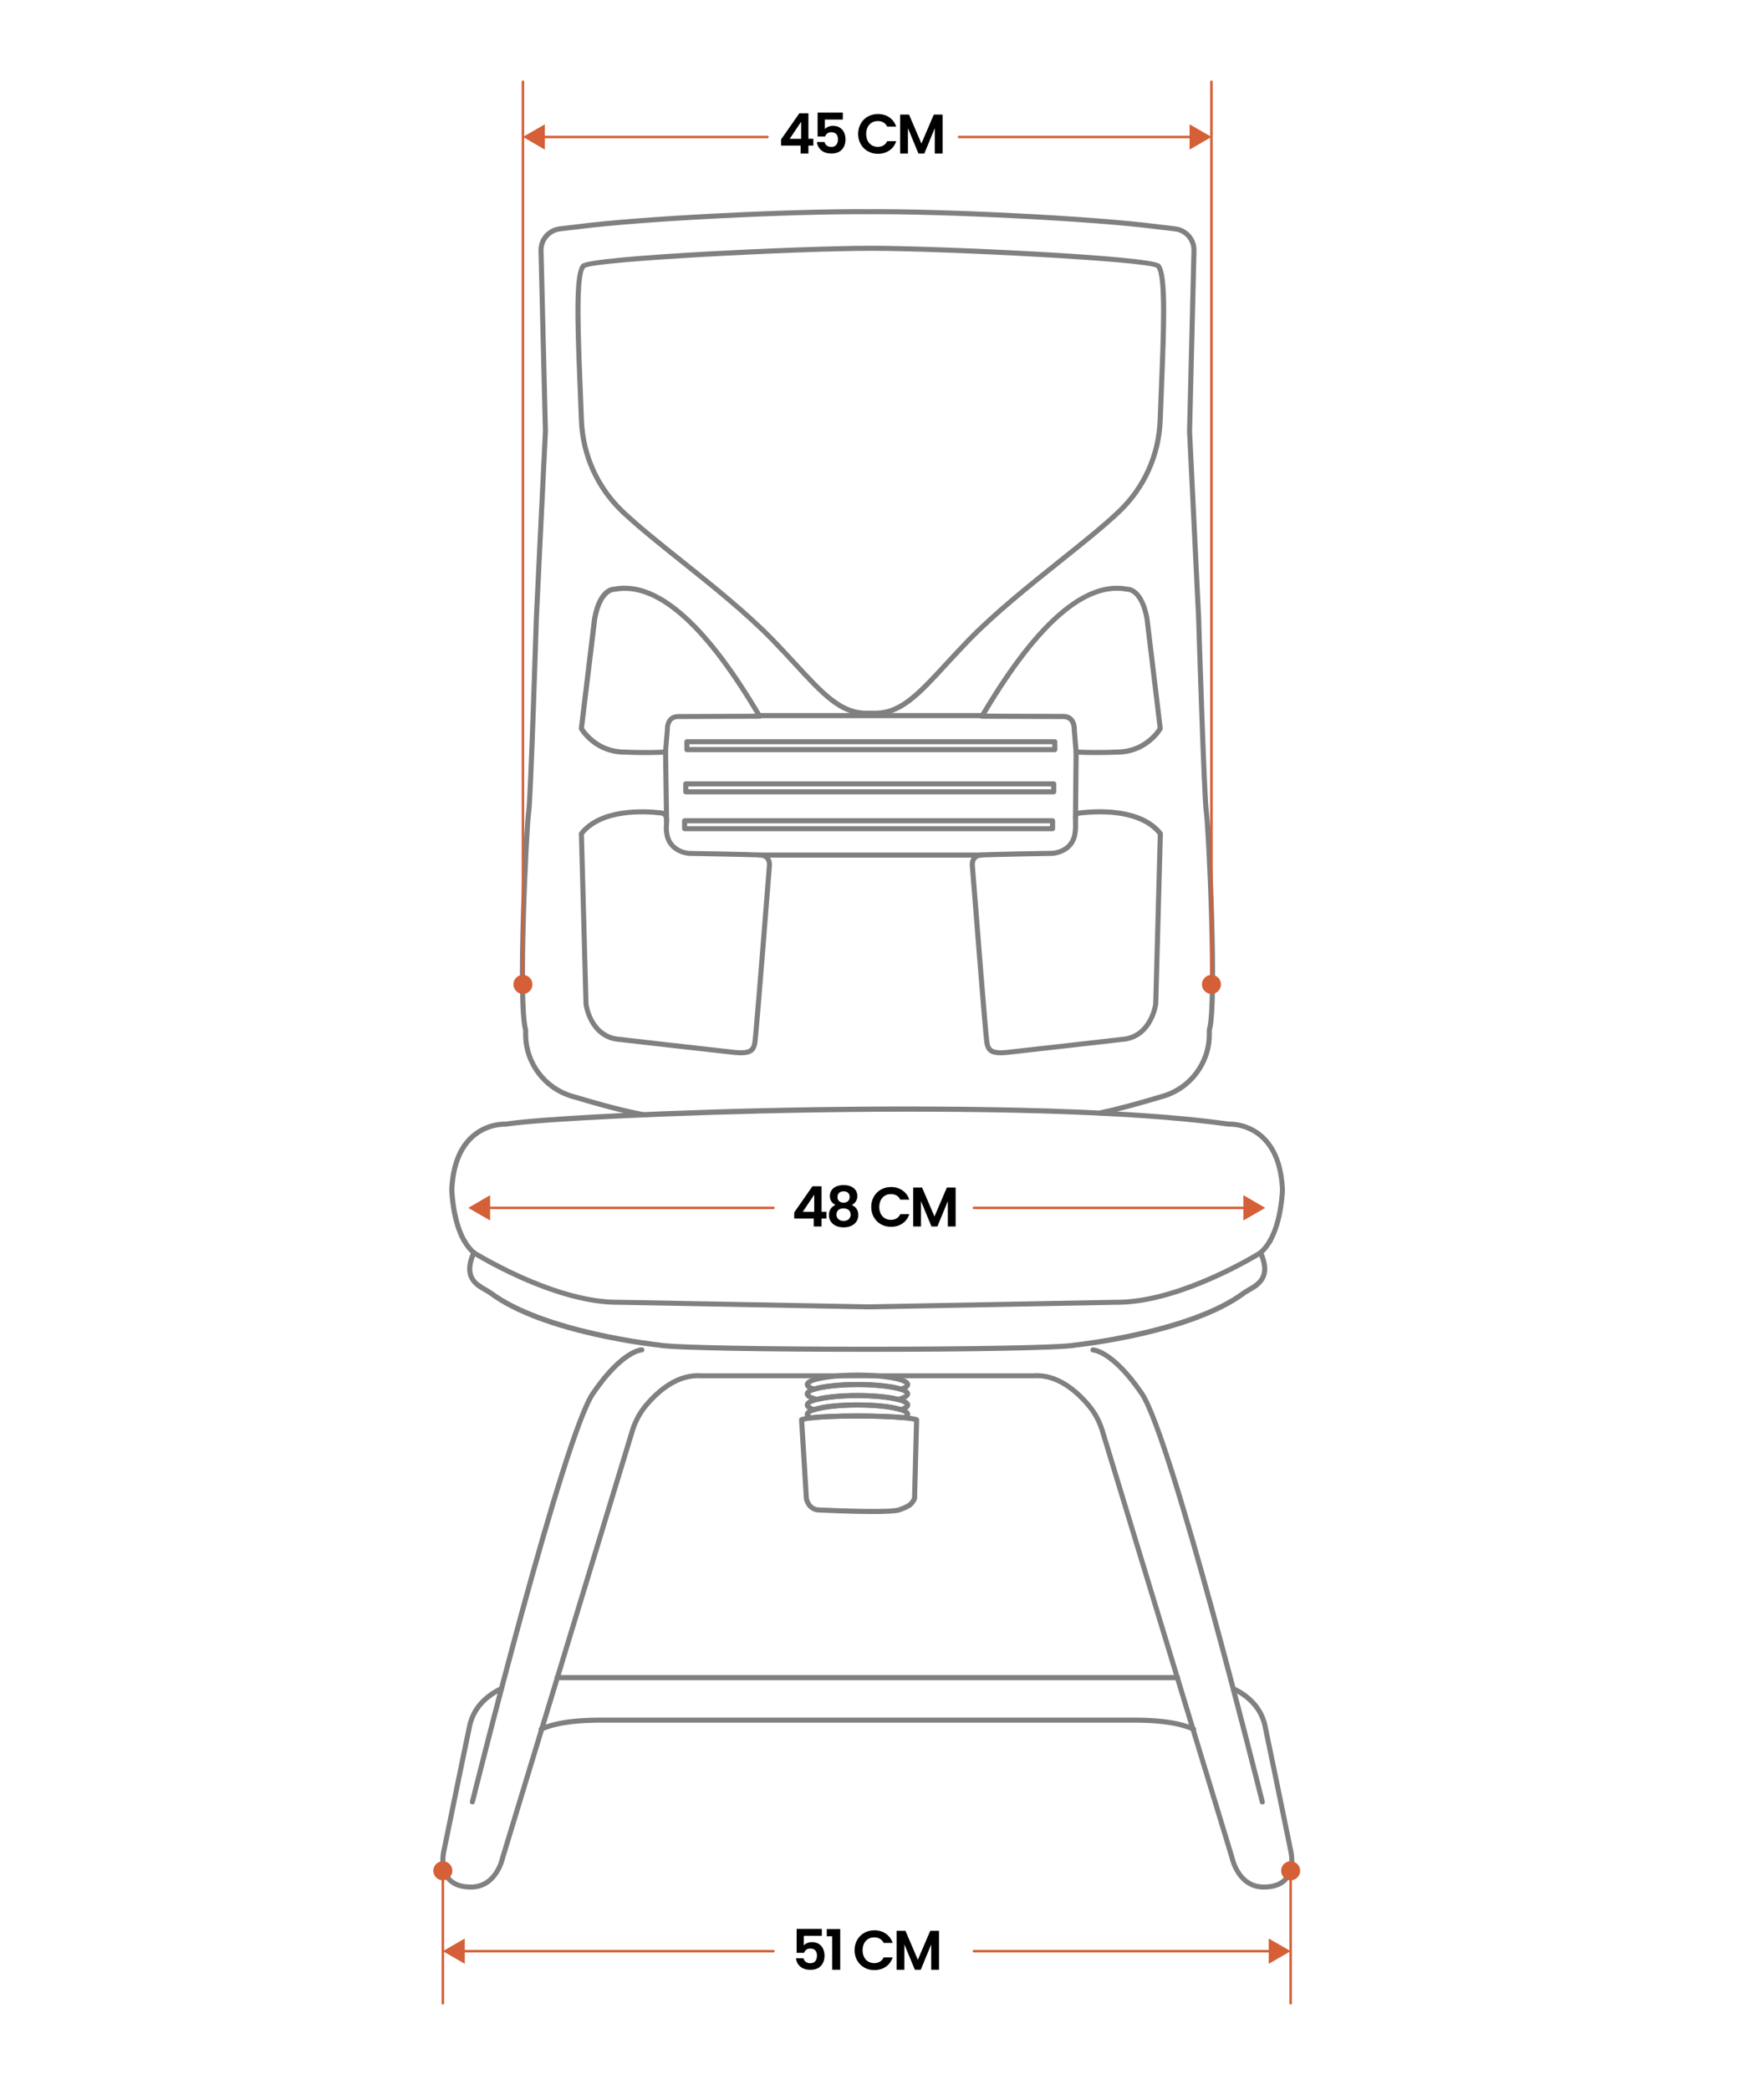 <?xml version="1.0" encoding="utf-8"?>
<!-- Generator: Adobe Illustrator 26.1.0, SVG Export Plug-In . SVG Version: 6.00 Build 0)  -->
<svg version="1.1" xmlns="http://www.w3.org/2000/svg" xmlns:xlink="http://www.w3.org/1999/xlink" x="0px" y="0px"
	 viewBox="0 0 380 450" style="enable-background:new 0 0 380 450;" xml:space="preserve">
<style type="text/css">
	.st0{fill:#808080;}
	.st1{fill:none;stroke:#808080;stroke-linecap:round;stroke-linejoin:round;stroke-miterlimit:10;}
	.st2{fill:#D55F37;}
	.st3{opacity:0.8;fill:#FFFFFF;}
	.st4{fill:#FFFFFF;}
	.st5{fill:none;stroke:#D55F37;stroke-width:0.5;stroke-linecap:round;stroke-linejoin:round;}
	.st6{fill:none;stroke:#D55F37;stroke-width:0.5;stroke-miterlimit:10;}
	.st7{fill:none;stroke:#D55F37;stroke-width:0.5;stroke-linecap:round;stroke-linejoin:round;stroke-dasharray:5.008,5.008;}
	.st8{fill:none;stroke:#D55F37;stroke-linecap:round;stroke-linejoin:round;}
	.st9{fill:none;stroke:#808080;stroke-width:2;stroke-linecap:round;stroke-linejoin:round;stroke-miterlimit:10;}
	.st10{fill:none;stroke:#FF0000;stroke-miterlimit:10;}
</style>
<g id="Capa_4">
</g>
<g id="Capa_3">
</g>
<g id="Capa_2">
	<g>
		<g>
			<g>
				<g>
					<g>
						<path class="st0" d="M103.07,277.37c-0.11,0-0.23-0.04-0.33-0.11c-2.26-1.71-2.69-4.06-1.32-7.35
							c-0.69-0.65-1.32-1.46-1.87-2.43c-0.15-0.26-0.06-0.6,0.21-0.74c0.26-0.15,0.6-0.06,0.74,0.2c0.57,1,1.22,1.81,1.93,2.41
							c0.19,0.16,0.25,0.42,0.15,0.64c-1.7,3.81-0.53,5.38,0.83,6.41c0.24,0.18,0.29,0.53,0.11,0.77
							C103.4,277.29,103.23,277.37,103.07,277.37z"/>
					</g>
					<g>
						<path class="st0" d="M270.55,277.37c-0.17,0-0.33-0.07-0.44-0.22c-0.18-0.24-0.13-0.58,0.11-0.77
							c1.36-1.03,2.52-2.59,0.83-6.41c-0.1-0.22-0.04-0.48,0.15-0.64c0.71-0.6,1.36-1.41,1.93-2.41c0.15-0.26,0.48-0.35,0.74-0.2
							c0.26,0.15,0.35,0.48,0.21,0.74c-0.55,0.97-1.18,1.79-1.87,2.43c1.37,3.3,0.94,5.64-1.32,7.35
							C270.79,277.33,270.67,277.37,270.55,277.37z"/>
						<path class="st0" d="M187.03,281.97l-53.64-0.99c-5.26,0.05-11.59-1.39-18.75-4.31c-7.25-2.95-12.79-6.41-12.85-6.44
							c-0.26-0.16-0.33-0.5-0.17-0.75c0.16-0.26,0.5-0.33,0.75-0.17c0.05,0.03,5.53,3.44,12.68,6.36c7.03,2.87,13.2,4.31,18.34,4.23
							l53.64,0.99l53.2-0.99c5.16,0.08,11.33-1.36,18.36-4.23c7.16-2.92,12.63-6.32,12.68-6.36c0.26-0.16,0.59-0.08,0.75,0.17
							c0.16,0.26,0.08,0.59-0.17,0.75c-0.06,0.03-5.6,3.49-12.85,6.44c-7.16,2.93-13.48,4.37-18.77,4.31L187.03,281.97z"/>
						<path class="st0" d="M273.6,267.74c-0.09,0-0.18-0.02-0.27-0.07c-0.26-0.15-0.35-0.48-0.2-0.74c2.45-4.31,2.6-10.77,2.6-10.83
							c-0.24-4.92-1.66-8.61-4.25-10.93c-3.06-2.74-6.69-2.55-6.73-2.55c-0.04,0-0.07,0-0.11,0c-42.66-6.06-141.93-2.12-155.67,0
							c-0.04,0.01-0.08,0.01-0.12,0.01c-0.04,0-3.69-0.18-6.74,2.57c-2.57,2.32-4,6-4.23,10.95c0,0.03,0.15,6.48,2.6,10.79
							c0.15,0.26,0.06,0.6-0.21,0.74c-0.26,0.15-0.6,0.06-0.75-0.2c-2.59-4.56-2.74-11.07-2.74-11.35c0.25-5.3,1.8-9.24,4.61-11.76
							c3.21-2.87,6.91-2.85,7.46-2.83c7.48-1.14,35.43-2.66,67.71-3.13c22.41-0.32,63.65-0.35,88.17,3.13
							c0.53-0.03,4.25-0.05,7.46,2.83c2.81,2.52,4.36,6.46,4.61,11.72c0,0.31-0.15,6.83-2.74,11.39
							C273.98,267.64,273.79,267.74,273.6,267.74z"/>
						<path class="st0" d="M186.91,291.11c-21.03,0-42.1-0.3-45.04-0.91c-0.96-0.1-24.91-2.7-36.45-11.27
							c-0.29-0.22-0.68-0.44-1.08-0.67c-0.5-0.29-1.07-0.62-1.6-1.02c-0.24-0.18-0.29-0.53-0.11-0.77c0.18-0.24,0.53-0.29,0.77-0.11
							c0.47,0.36,0.99,0.66,1.49,0.94c0.43,0.25,0.84,0.48,1.19,0.74c11.3,8.38,35.72,11.04,35.96,11.06
							c5.9,1.21,83.65,1.21,89.5,0.01c0.3-0.03,24.72-2.69,36.02-11.07c0.34-0.26,0.75-0.49,1.19-0.74c0.5-0.29,1.01-0.58,1.49-0.94
							c0.24-0.18,0.58-0.14,0.77,0.11c0.18,0.24,0.14,0.58-0.11,0.77c-0.53,0.4-1.1,0.73-1.6,1.02c-0.4,0.23-0.79,0.45-1.08,0.67
							c-11.54,8.56-35.49,11.17-36.5,11.27C228.79,290.81,207.87,291.11,186.91,291.11z"/>
					</g>
				</g>
				<g>
					<path class="st0" d="M188,326.04c-4.8,0-10.85-0.29-11.86-0.34c-2.03-0.24-2.83-2.01-2.97-2.92l-1.04-17.02
						c-0.01-0.23,0.12-0.45,0.33-0.54c0.42-0.18,1.13-0.32,2.18-0.44c4.49-0.52,14.88-0.54,20.21-0.03
						c1.35,0.13,2.29,0.29,2.79,0.47c0.22,0.08,0.37,0.29,0.36,0.53l-0.44,16.97c0,0.08-0.02,0.16-0.06,0.24
						c-0.7,1.37-1.27,1.89-3.69,2.72C193.01,325.95,190.7,326.04,188,326.04z M173.25,306.12l1.01,16.55
						c0.01,0.02,0.31,1.75,1.97,1.94c4.19,0.2,15.52,0.61,17.22,0.03c2.17-0.74,2.53-1.14,3.02-2.08l0.43-16.42
						c-0.39-0.09-1.05-0.2-2.15-0.3c-5.27-0.5-15.54-0.48-19.98,0.03C174.01,305.96,173.54,306.05,173.25,306.12z"/>
					<path class="st0" d="M175.36,299.71c-0.06,0-0.11-0.01-0.17-0.03c-0.45-0.14-1.83-0.59-1.83-1.53c0-0.84,1.04-1.28,1.83-1.53
						c0.01,0,0.03-0.01,0.04-0.01c2-0.64,5.54-1.03,9.49-1.03c3.94,0,7.49,0.38,9.49,1.03c0.01,0,0.03,0.01,0.04,0.01
						c0.78,0.25,1.82,0.68,1.82,1.53c0,0.95-1.38,1.39-1.83,1.53c-0.11,0.04-0.22,0.04-0.33,0c-1.89-0.61-5.41-0.98-9.19-0.98
						c-3.78,0-7.3,0.38-9.19,0.98C175.47,299.7,175.42,299.71,175.36,299.71z M184.71,297.61c3.78,0,7.33,0.38,9.35,0.98
						c0.56-0.19,0.78-0.35,0.87-0.44c-0.09-0.09-0.35-0.26-0.99-0.48c-0.01,0-0.03-0.01-0.04-0.01c-1.87-0.61-5.39-0.98-9.19-0.98
						c-3.8,0-7.32,0.38-9.19,0.98c-0.01,0-0.03,0.01-0.04,0.01c-0.65,0.21-0.9,0.39-0.99,0.47c0.09,0.08,0.32,0.24,0.87,0.44
						C177.38,297.99,180.93,297.61,184.71,297.61z M194.99,298.21L194.99,298.21L194.99,298.21z"/>
					<path class="st0" d="M193.45,301.91c-0.05,0-0.09-0.01-0.14-0.02c-1.99-0.51-5.21-0.81-8.6-0.81c-3.4,0-6.61,0.3-8.6,0.81
						c-0.09,0.02-0.18,0.02-0.27,0c-1.7-0.43-2.49-0.98-2.49-1.72c0-0.95,1.38-1.39,1.83-1.53c1.98-0.64,5.63-1.04,9.52-1.04
						c3.89,0,7.54,0.4,9.53,1.04c0.45,0.14,1.83,0.58,1.83,1.53c0,0.74-0.79,1.29-2.49,1.72
						C193.53,301.9,193.49,301.91,193.45,301.91z M184.71,299.99c3.45,0,6.62,0.3,8.73,0.81c1.02-0.27,1.38-0.52,1.49-0.62
						c-0.09-0.09-0.36-0.27-1.03-0.49c-1.89-0.61-5.41-0.98-9.19-0.98c-3.78,0-7.3,0.38-9.19,0.98c-0.68,0.22-0.94,0.4-1.04,0.49
						c0.12,0.11,0.47,0.35,1.49,0.62C178.09,300.28,181.26,299.99,184.71,299.99z M194.99,300.23L194.99,300.23L194.99,300.23z"/>
					<path class="st0" d="M175.36,304.11c-0.06,0-0.11-0.01-0.17-0.03c-0.79-0.26-1.83-0.69-1.83-1.53c0-0.73,0.79-1.28,2.49-1.72
						c2.1-0.54,5.34-0.85,8.87-0.85c3.53,0,6.76,0.31,8.87,0.85c1.7,0.43,2.49,0.98,2.49,1.72c0,0.84-1.04,1.28-1.83,1.53
						c-0.11,0.04-0.23,0.04-0.34,0c-1.87-0.61-5.39-0.98-9.19-0.98c-3.8,0-7.32,0.38-9.19,0.98
						C175.47,304.1,175.42,304.11,175.36,304.11z M184.71,302.01c3.85,0,7.32,0.37,9.35,0.98c0.55-0.19,0.78-0.36,0.87-0.44
						c-0.12-0.11-0.5-0.37-1.63-0.66c-1.99-0.51-5.21-0.81-8.6-0.81c-3.4,0-6.61,0.3-8.6,0.81c-1.12,0.29-1.5,0.55-1.63,0.66
						c0.09,0.08,0.32,0.24,0.87,0.44C177.39,302.37,180.86,302.01,184.71,302.01z M194.99,302.61L194.99,302.61L194.99,302.61z"/>
					<path class="st0" d="M174.7,305.88c-0.08,0-0.15-0.02-0.22-0.05c-0.74-0.33-1.12-0.76-1.12-1.26c0-0.84,1.05-1.27,1.83-1.53
						c1.99-0.65,5.55-1.04,9.52-1.04c3.96,0,7.53,0.39,9.53,1.04c0.78,0.25,1.83,0.68,1.83,1.53c0,0.48-0.35,0.89-1.04,1.22
						c-0.09,0.04-0.19,0.06-0.29,0.05c-5.27-0.5-15.54-0.48-19.98,0.03C174.75,305.88,174.72,305.88,174.7,305.88z M174.49,304.57
						c0.05,0.04,0.14,0.11,0.31,0.2c4.53-0.5,14.58-0.51,19.89-0.03c0.13-0.07,0.21-0.13,0.25-0.17c-0.1-0.09-0.36-0.27-1.03-0.49
						c-1.87-0.61-5.4-0.98-9.19-0.98c-3.8,0-7.32,0.38-9.19,0.98C174.85,304.3,174.59,304.48,174.49,304.57z M194.99,304.63
						L194.99,304.63L194.99,304.63z"/>
				</g>
				<g>
					<g>
						<path class="st0" d="M139.05,162.6c-1.4,0-3.12-0.03-5.11-0.12c-0.24-0.01-0.48-0.03-0.71-0.05c-5.74-0.6-8.36-5.08-8.47-5.27
							c-0.06-0.1-0.08-0.22-0.07-0.34l2.86-23.73c1.2-6.42,4.14-6.75,4.72-6.75c9.06-1.74,19.46,7.04,30.91,26.08
							c0.39,0.66,0.77,1.28,0.87,1.41c0.15,0.14,0.21,0.37,0.14,0.57c-0.07,0.22-0.28,0.37-0.52,0.37l-17.73,0.07
							c-1.68,0.1-1.65,1.94-1.64,2.15c0,0.02,0,0.05,0,0.07l-0.41,4.91c-0.02,0.27-0.23,0.48-0.5,0.5
							C143.4,162.48,141.85,162.6,139.05,162.6z M125.81,156.77c0.49,0.74,2.93,4.09,7.54,4.58c0.21,0.02,0.42,0.04,0.64,0.05
							c4.65,0.21,7.76,0.09,8.88,0.03l0.37-4.4c-0.04-1.09,0.46-3.13,2.7-3.26l16.75-0.07c-0.12-0.19-0.26-0.42-0.42-0.7
							c-11.21-18.64-21.25-27.24-29.82-25.56c-0.05,0.01-0.1,0.01-0.15,0.01c-0.02,0.01-2.54-0.05-3.64,5.83L125.81,156.77z"/>
						<path class="st0" d="M159.61,227.25c-0.46,0-0.98-0.03-1.57-0.09c-4.36-0.47-24.39-2.76-24.59-2.78
							c-6.73-0.47-7.75-8.01-7.75-8.09l-1-36.76c0-0.13,0.04-0.25,0.12-0.35c4.39-5.54,13.8-5.1,17.64-4.66l0,0
							c1.12,0.13,1.69,0.89,1.69,2.27c0,0.19-0.01,0.4-0.03,0.64c-0.04,0.6-0.09,1.35,0.11,2.32c0.69,3.23,4.06,3.48,4.2,3.49
							c0.51,0.01,12.99,0.22,15.29,0.34c0.87,0.04,1.55,0.34,2,0.88c0.7,0.83,0.57,1.93,0.57,1.97c-0.11,1.48-2.87,36.76-3.14,38.2
							C162.83,226.31,162.14,227.25,159.61,227.25z M125.79,179.7l0.99,36.51c0.03,0.22,0.92,6.67,6.77,7.08
							c0.23,0.03,20.25,2.32,24.61,2.79c3.53,0.38,3.69-0.48,3.92-1.67c0.21-1.11,2.14-25.41,3.13-38.11c0-0.03,0.07-0.7-0.32-1.17
							c-0.25-0.29-0.66-0.46-1.21-0.48c-2.28-0.11-15.15-0.33-15.28-0.34c-0.07,0-4.37-0.3-5.23-4.35
							c-0.24-1.11-0.18-1.98-0.13-2.62c0.01-0.21,0.03-0.39,0.03-0.56c0-1.01-0.33-1.14-0.73-1.18c0,0,0,0,0,0
							C138.71,175.18,129.9,174.74,125.79,179.7z"/>
					</g>
					<g>
						<path class="st0" d="M236.14,162.6c-2.8,0-4.34-0.12-4.37-0.12c-0.27-0.02-0.48-0.23-0.5-0.5l-0.41-4.91c0-0.02,0-0.05,0-0.07
							c0.01-0.21,0.04-2.05-1.67-2.15l-17.7-0.07c-0.23,0-0.44-0.15-0.52-0.37c-0.07-0.2-0.01-0.42,0.14-0.57
							c0.11-0.14,0.48-0.76,0.87-1.41c11.45-19.04,21.85-27.82,30.91-26.08c0.58,0,3.52,0.33,4.72,6.72l2.87,23.76
							c0.01,0.12-0.01,0.23-0.07,0.34c-0.11,0.19-2.73,4.66-8.47,5.27c-0.23,0.02-0.47,0.04-0.71,0.05
							C239.26,162.57,237.55,162.6,236.14,162.6z M232.32,161.42c1.12,0.06,4.23,0.18,8.88-0.03c0.22-0.01,0.43-0.03,0.64-0.05
							c4.63-0.49,7.06-3.83,7.54-4.58l-2.84-23.54c-1.1-5.85-3.62-5.79-3.65-5.79c-0.04,0-0.1,0-0.14-0.01
							c-8.58-1.69-18.61,6.91-29.82,25.56c-0.17,0.28-0.31,0.51-0.42,0.7l16.72,0.06c2.27,0.13,2.77,2.17,2.73,3.26L232.32,161.42z"
							/>
						<path class="st0" d="M215.59,227.25c-2.53,0-3.22-0.94-3.54-2.65c-0.27-1.44-3.02-36.72-3.14-38.22
							c0-0.02-0.13-1.12,0.57-1.95c0.45-0.54,1.13-0.84,2-0.88c2.3-0.11,14.79-0.33,15.32-0.34c0.12-0.01,3.49-0.26,4.18-3.48
							c0.19-0.91,0.18-1.84,0.16-2.66c-0.01-0.38-0.01-0.72,0-1.02c0.06-1.27,0.71-1.44,1.61-1.54c3.84-0.45,13.25-0.89,17.64,4.66
							c0.08,0.1,0.12,0.23,0.12,0.35l-1,36.71c-0.01,0.13-1.03,7.67-7.78,8.14c-0.18,0.02-20.21,2.31-24.57,2.78
							C216.57,227.22,216.05,227.25,215.59,227.25z M236.95,175.36c-1.62,0-3.06,0.12-4.08,0.24c0,0,0,0,0,0
							c-0.13,0.01-0.51,0.06-0.58,0.12c0,0-0.05,0.07-0.06,0.4c-0.01,0.27-0.01,0.59,0,0.94c0.01,0.83,0.03,1.87-0.19,2.9
							c-0.86,4.05-5.16,4.35-5.2,4.35c-0.15,0-13.02,0.23-15.3,0.34c-0.56,0.03-0.97,0.19-1.22,0.49c-0.39,0.46-0.32,1.13-0.32,1.14
							c0.99,12.72,2.92,37.02,3.13,38.13c0.22,1.19,0.39,2.05,3.92,1.67c4.36-0.47,24.38-2.76,24.58-2.78
							c5.89-0.41,6.79-7.07,6.79-7.14l0.99-36.45C246.46,176.14,241.08,175.36,236.95,175.36z M232.8,175.06L232.8,175.06
							L232.8,175.06z"/>
						<path class="st0" d="M188.64,154.13h-2.09c-5.7,0-9.64-4.27-15.6-10.75c-1.51-1.64-3.07-3.33-4.85-5.16
							c-5.62-5.79-13.05-11.73-19.6-16.96c-4.79-3.83-9.31-7.44-12.65-10.59c-5.64-5.32-8.88-12.53-9.15-20.28
							c-0.08-2.29-0.18-4.74-0.28-7.23c-0.61-14.8-0.88-24.63,0.91-26.3c1.98-1.85,48.14-3.94,62.26-3.94
							c14.13,0,60.28,2.09,62.26,3.94c1.79,1.67,1.52,11.49,0.91,26.3c-0.1,2.49-0.2,4.94-0.28,7.23
							c-0.26,7.76-3.51,14.96-9.15,20.28c-3.34,3.15-7.86,6.77-12.65,10.59c-6.55,5.24-13.98,11.17-19.6,16.96
							c-1.78,1.83-3.34,3.53-4.85,5.16C198.28,149.86,194.34,154.13,188.64,154.13L188.64,154.13z M187.6,54.01
							c-15.82,0-59.4,2.25-61.54,3.66c-1.54,1.43-0.96,15.31-0.55,25.44c0.1,2.49,0.2,4.94,0.28,7.24c0.25,7.47,3.38,14.4,8.8,19.53
							c3.31,3.12,7.81,6.72,12.58,10.53c6.58,5.26,14.04,11.22,19.7,17.06c1.79,1.84,3.42,3.62,4.87,5.18
							c5.77,6.26,9.58,10.39,14.8,10.39h2.09l0,0c5.22,0,9.03-4.13,14.8-10.39c1.45-1.57,3.08-3.34,4.87-5.18
							c5.67-5.84,13.13-11.8,19.7-17.06c4.77-3.81,9.28-7.41,12.58-10.53c5.43-5.12,8.55-12.06,8.8-19.53
							c0.08-2.29,0.18-4.75,0.28-7.24c0.42-10.13,0.99-24.01-0.57-25.45C247,56.25,203.41,54.01,187.6,54.01z"/>
					</g>
					<path class="st0" d="M143.6,177.33c-0.3,0-0.54-0.24-0.55-0.54l-0.22-14.84c0-0.3,0.24-0.55,0.54-0.55
						c0.29-0.02,0.55,0.24,0.55,0.54l0.22,14.84C144.15,177.07,143.91,177.32,143.6,177.33C143.61,177.33,143.6,177.33,143.6,177.33
						z"/>
					<path class="st0" d="M231.68,176.63C231.68,176.63,231.67,176.63,231.68,176.63c-0.31,0-0.55-0.25-0.55-0.55l0.14-14.15
						c0-0.3,0.25-0.54,0.55-0.54c0,0,0,0,0.01,0c0.3,0,0.54,0.25,0.54,0.55l-0.14,14.15C232.22,176.39,231.98,176.63,231.68,176.63z
						"/>
					<path class="st0" d="M227.23,161.98h-79.26c-0.3,0-0.55-0.24-0.55-0.55v-1.7c0-0.3,0.24-0.55,0.55-0.55h79.26
						c0.3,0,0.55,0.24,0.55,0.55v1.7C227.78,161.73,227.53,161.98,227.23,161.98z M148.51,160.88h78.17v-0.61h-78.17V160.88z"/>
					<path class="st0" d="M226.99,171.06h-79.26c-0.3,0-0.55-0.24-0.55-0.55v-1.7c0-0.3,0.24-0.55,0.55-0.55h79.26
						c0.3,0,0.55,0.24,0.55,0.55v1.7C227.53,170.82,227.29,171.06,226.99,171.06z M148.27,169.97h78.17v-0.61h-78.17V169.97z"/>
					<path class="st0" d="M226.74,179h-79.26c-0.3,0-0.55-0.24-0.55-0.55v-1.7c0-0.3,0.24-0.55,0.55-0.55h79.26
						c0.3,0,0.55,0.24,0.55,0.55v1.7C227.29,178.76,227.04,179,226.74,179z M148.02,177.91h78.17v-0.61h-78.17V177.91z"/>
					<path class="st0" d="M211.5,154.65H163.7c-0.3,0-0.55-0.24-0.55-0.55c0-0.3,0.24-0.55,0.55-0.55h47.81
						c0.3,0,0.55,0.24,0.55,0.55C212.05,154.41,211.8,154.65,211.5,154.65z"/>
					<path class="st0" d="M211.5,184.69H163.7c-0.3,0-0.55-0.24-0.55-0.55c0-0.3,0.24-0.55,0.55-0.55h47.81
						c0.3,0,0.55,0.24,0.55,0.55C212.05,184.45,211.8,184.69,211.5,184.69z"/>
					<path class="st0" d="M138.48,240.57c-0.03,0-0.07,0-0.1-0.01c-3.9-0.74-8.65-1.97-15.38-3.99
						c-6.07-1.79-10.31-7.46-10.31-13.79l0-0.89c-1.71-6.13,0.2-44.27,0.66-47.19c0.44-2.79,1.63-41.32,1.65-41.7l1.95-40.13
						L116,54.01c-0.07-2.69,1.9-4.96,4.58-5.27l3.43-0.4c14.32-1.89,47.09-3.42,62.87-3.3c15.78-0.12,48.55,1.4,62.87,3.3l3.42,0.4
						c2.67,0.31,4.64,2.57,4.58,5.27l-0.95,38.9l1.95,40.08c0.01,0.4,1.21,38.93,1.65,41.71c0.46,2.92,2.37,41.07,0.66,47.19l0,0.89
						c0,6.33-4.24,12-10.31,13.79c-5.76,1.73-10.1,2.88-13.67,3.64c-0.3,0.06-0.59-0.13-0.65-0.42c-0.06-0.3,0.13-0.59,0.42-0.65
						c3.54-0.75,7.86-1.9,13.59-3.62c5.61-1.66,9.53-6.9,9.53-12.74l0-0.97c0-0.05,0.01-0.11,0.02-0.16
						c1.63-5.47-0.17-43.63-0.67-46.79c-0.45-2.86-1.61-40.25-1.66-41.84l-1.95-40.11l0.95-38.94c0.05-2.12-1.5-3.91-3.61-4.15
						l-3.43-0.4c-14.29-1.89-46.99-3.42-62.74-3.29c-15.76-0.12-48.45,1.4-62.74,3.29l-3.44,0.4c-2.11,0.24-3.66,2.03-3.61,4.15
						l0.95,38.9l-1.95,40.16c-0.05,1.58-1.21,38.98-1.66,41.83c-0.5,3.16-2.3,41.32-0.67,46.79c0.02,0.05,0.02,0.1,0.02,0.16l0,0.97
						c0,5.85,3.92,11.09,9.52,12.74c6.69,2.01,11.4,3.23,15.27,3.96c0.3,0.06,0.49,0.34,0.44,0.64
						C138.96,240.39,138.73,240.57,138.48,240.57z"/>
				</g>
				<path class="st0" d="M101.76,388.58c-0.04,0-0.09-0.01-0.13-0.02c-0.29-0.07-0.47-0.37-0.4-0.66
					c0.8-3.21,19.66-78.8,26.06-88.15c6.5-9.5,10.8-9.61,10.97-9.61c0.3,0,0.55,0.24,0.55,0.55c0,0.3-0.24,0.54-0.54,0.55
					c-0.08,0-4.01,0.26-10.08,9.13c-6.28,9.19-25.71,87.01-25.9,87.79C102.22,388.41,102,388.58,101.76,388.58z"/>
				<path class="st0" d="M271.93,388.58c-0.24,0-0.47-0.17-0.53-0.41c-0.2-0.78-19.62-78.61-25.9-87.79
					c-6.1-8.92-10.04-9.13-10.08-9.13c-0.3-0.01-0.54-0.26-0.53-0.55c0-0.3,0.24-0.54,0.54-0.54c0.18,0,4.47,0.11,10.97,9.61
					c6.39,9.35,25.26,84.93,26.06,88.15c0.07,0.29-0.11,0.59-0.4,0.66C272.02,388.57,271.98,388.58,271.93,388.58z"/>
				<path class="st0" d="M272.24,406.91c-5.76,0-7.25-6.23-7.36-6.73l-27.93-91.9c-0.6-1.98-1.56-3.77-2.86-5.31
					c-2.54-3.02-6.59-6.54-11.44-6.16l-71.56,0c-4.9-0.38-8.95,3.13-11.49,6.16c-1.29,1.54-2.26,3.33-2.86,5.31l-27.93,91.9
					c-0.11,0.51-1.61,6.73-7.36,6.73c-2.45,0-4.25-0.73-5.37-2.17c-1.94-2.51-1.01-6.21-0.97-6.37c0.22-1.06,5.47-26.67,5.61-27.19
					c0.9-3.51,3.27-6.21,7.05-8.03c0.27-0.13,0.6-0.02,0.73,0.26c0.13,0.27,0.02,0.6-0.26,0.73c-3.48,1.67-5.65,4.14-6.47,7.32
					c-0.12,0.48-3.72,17.98-5.6,27.17c-0.01,0.06-0.84,3.38,0.77,5.46c0.9,1.16,2.41,1.74,4.5,1.74c5.07,0,6.25-5.64,6.3-5.88
					l27.95-91.97c0.65-2.12,1.68-4.04,3.07-5.69c2.71-3.22,7.05-6.98,12.37-6.55l71.47,0c5.27-0.41,9.62,3.33,12.32,6.55
					c1.39,1.65,2.42,3.57,3.07,5.69l27.94,91.92c0.06,0.29,1.24,5.93,6.31,5.93c2.09,0,3.6-0.59,4.5-1.74
					c1.61-2.08,0.79-5.4,0.78-5.43c-1.89-9.21-5.49-26.72-5.61-27.2c-0.82-3.18-2.99-5.64-6.47-7.32c-0.27-0.13-0.39-0.46-0.26-0.73
					c0.13-0.27,0.46-0.39,0.73-0.26c3.78,1.82,6.15,4.52,7.05,8.03c0.14,0.53,5.39,26.13,5.61,27.22c0.03,0.13,0.97,3.83-0.98,6.34
					C276.49,406.18,274.69,406.91,272.24,406.91z"/>
				<path class="st0" d="M253.69,361.82H120c-0.3,0-0.55-0.24-0.55-0.55c0-0.3,0.24-0.55,0.55-0.55h133.69
					c0.3,0,0.55,0.24,0.55,0.55C254.23,361.57,253.99,361.82,253.69,361.82z"/>
				<path class="st0" d="M257.14,372.92c-0.08,0-0.15-0.02-0.23-0.05c-3.9-1.76-9.45-1.86-11.54-1.89c-0.24,0-0.44-0.01-0.6-0.01
					H128.9c-0.14,0-0.34,0.01-0.58,0.01c-2.09,0.04-7.65,0.13-11.54,1.89c-0.27,0.13-0.6,0-0.72-0.27c-0.12-0.27,0-0.6,0.27-0.72
					c4.1-1.86,9.82-1.95,11.98-1.99c0.24,0,0.43-0.01,0.58-0.01l115.9,0c0.17,0,0.37,0.01,0.6,0.01c2.15,0.04,7.87,0.13,11.98,1.99
					c0.27,0.12,0.4,0.45,0.27,0.72C257.54,372.8,257.34,372.92,257.14,372.92z"/>
			</g>
		</g>
		<g>
			<g>
				<path d="M177.05,416.88h-3.89v2.06c0.17-0.21,0.41-0.38,0.72-0.51c0.31-0.13,0.65-0.2,1-0.2c0.64,0,1.17,0.14,1.57,0.42
					c0.41,0.28,0.71,0.64,0.89,1.08c0.18,0.44,0.28,0.9,0.28,1.4c0,0.92-0.26,1.66-0.79,2.22c-0.53,0.56-1.27,0.84-2.24,0.84
					c-0.91,0-1.64-0.23-2.19-0.69c-0.54-0.46-0.85-1.05-0.93-1.79h1.63c0.07,0.32,0.23,0.58,0.49,0.77
					c0.25,0.19,0.57,0.29,0.97,0.29c0.47,0,0.83-0.15,1.07-0.45c0.24-0.3,0.36-0.69,0.36-1.18c0-0.5-0.12-0.88-0.37-1.14
					c-0.24-0.26-0.6-0.39-1.08-0.39c-0.34,0-0.62,0.08-0.84,0.25c-0.22,0.17-0.38,0.39-0.48,0.67h-1.61v-5.15h5.43V416.88z"/>
				<path d="M178.1,416.97v-1.55h2.9v8.76h-1.73v-7.21H178.1z"/>
				<path d="M184.65,417.76c0.37-0.65,0.88-1.16,1.53-1.53c0.65-0.36,1.37-0.55,2.17-0.55c0.94,0,1.76,0.24,2.46,0.72
					c0.7,0.48,1.2,1.15,1.48,2h-1.94c-0.19-0.4-0.46-0.7-0.81-0.9c-0.35-0.2-0.75-0.3-1.21-0.3c-0.49,0-0.92,0.11-1.3,0.34
					c-0.38,0.23-0.68,0.55-0.89,0.97c-0.21,0.42-0.32,0.91-0.32,1.47c0,0.55,0.11,1.04,0.32,1.46c0.21,0.42,0.51,0.74,0.89,0.97
					c0.38,0.23,0.82,0.34,1.3,0.34c0.46,0,0.86-0.1,1.21-0.31c0.35-0.2,0.62-0.51,0.81-0.91h1.94c-0.28,0.86-0.77,1.52-1.47,2
					c-0.7,0.48-1.53,0.72-2.47,0.72c-0.8,0-1.52-0.18-2.17-0.55c-0.65-0.36-1.15-0.87-1.53-1.52c-0.37-0.65-0.56-1.39-0.56-2.21
					C184.09,419.15,184.28,418.41,184.65,417.76z"/>
				<path d="M202.28,415.79v8.39h-1.68v-5.46l-2.25,5.46h-1.27l-2.26-5.46v5.46h-1.68v-8.39h1.91l2.67,6.24l2.67-6.24H202.28z"/>
			</g>
		</g>
		<g>
			<path class="st2" d="M166.61,420.45H99.32c-0.15,0-0.27-0.12-0.27-0.27c0-0.15,0.12-0.27,0.27-0.27h67.29
				c0.15,0,0.27,0.12,0.27,0.27C166.89,420.32,166.76,420.45,166.61,420.45z"/>
			<g>
				<polygon class="st2" points="100.12,422.9 95.4,420.17 100.12,417.45 				"/>
			</g>
		</g>
		<g>
			<path class="st2" d="M274.11,420.45h-64.31c-0.15,0-0.27-0.12-0.27-0.27c0-0.15,0.12-0.27,0.27-0.27h64.31
				c0.15,0,0.27,0.12,0.27,0.27C274.38,420.32,274.26,420.45,274.11,420.45z"/>
			<g>
				<polygon class="st2" points="273.31,417.45 278.03,420.17 273.31,422.9 				"/>
			</g>
		</g>
		<g>
			<g>
				<path d="M171.09,262.41v-1.32l3.93-5.63h1.96v5.48h1.06v1.47h-1.06v1.71h-1.68v-1.71H171.09z M175.4,257.27l-2.46,3.68h2.46
					V257.27z"/>
				<path d="M178.77,257.55c0-0.43,0.11-0.83,0.33-1.18c0.22-0.36,0.55-0.64,1-0.85c0.44-0.21,0.99-0.32,1.63-0.32
					c0.64,0,1.18,0.11,1.63,0.32c0.45,0.21,0.78,0.5,1,0.85c0.22,0.36,0.33,0.75,0.33,1.18c0,0.44-0.11,0.83-0.32,1.16
					c-0.22,0.33-0.5,0.59-0.87,0.78c0.44,0.19,0.79,0.47,1.03,0.84c0.25,0.37,0.37,0.81,0.37,1.31c0,0.54-0.14,1.02-0.41,1.42
					c-0.28,0.4-0.66,0.72-1.14,0.93c-0.48,0.22-1.02,0.32-1.62,0.32c-0.6,0-1.14-0.11-1.62-0.32c-0.48-0.22-0.85-0.53-1.13-0.93
					c-0.28-0.4-0.41-0.88-0.41-1.42c0-0.5,0.12-0.94,0.37-1.32c0.25-0.37,0.59-0.65,1.03-0.84
					C179.17,259.06,178.77,258.42,178.77,257.55z M180.62,260.56c-0.28,0.23-0.43,0.57-0.43,1c0,0.4,0.14,0.73,0.41,0.98
					c0.28,0.25,0.65,0.38,1.12,0.38s0.85-0.13,1.12-0.38c0.27-0.26,0.41-0.58,0.41-0.97c0-0.42-0.14-0.76-0.42-0.99
					c-0.28-0.24-0.65-0.35-1.11-0.35C181.27,260.21,180.9,260.33,180.62,260.56z M182.69,256.87c-0.24-0.22-0.56-0.32-0.97-0.32
					c-0.4,0-0.72,0.11-0.96,0.32c-0.24,0.22-0.35,0.52-0.35,0.93c0,0.36,0.12,0.65,0.37,0.87c0.24,0.22,0.56,0.32,0.94,0.32
					c0.38,0,0.7-0.11,0.95-0.33c0.25-0.22,0.37-0.51,0.37-0.87C183.05,257.39,182.93,257.09,182.69,256.87z"/>
				<path d="M188.24,257.7c0.37-0.65,0.88-1.16,1.53-1.53c0.65-0.36,1.37-0.55,2.17-0.55c0.94,0,1.76,0.24,2.46,0.72
					c0.7,0.48,1.2,1.15,1.48,2h-1.94c-0.19-0.4-0.46-0.7-0.81-0.9c-0.35-0.2-0.75-0.3-1.21-0.3c-0.49,0-0.92,0.11-1.3,0.34
					c-0.38,0.23-0.68,0.55-0.89,0.97c-0.21,0.42-0.32,0.91-0.32,1.47c0,0.55,0.11,1.04,0.32,1.46c0.21,0.42,0.51,0.75,0.89,0.97
					c0.38,0.23,0.82,0.34,1.3,0.34c0.46,0,0.86-0.1,1.21-0.31s0.62-0.51,0.81-0.91h1.94c-0.28,0.86-0.77,1.52-1.47,2
					c-0.7,0.48-1.53,0.72-2.47,0.72c-0.8,0-1.52-0.18-2.17-0.55c-0.65-0.36-1.15-0.87-1.53-1.52c-0.37-0.65-0.56-1.39-0.56-2.21
					C187.68,259.09,187.86,258.35,188.24,257.7z"/>
				<path d="M205.86,255.73v8.39h-1.68v-5.46l-2.25,5.46h-1.27l-2.26-5.46v5.46h-1.68v-8.39h1.91l2.67,6.24l2.67-6.24H205.86z"/>
			</g>
		</g>
		<g>
			<path class="st2" d="M166.61,260.38h-61.83c-0.15,0-0.27-0.12-0.27-0.27s0.12-0.27,0.27-0.27h61.83c0.15,0,0.27,0.12,0.27,0.27
				S166.76,260.38,166.61,260.38z"/>
			<g>
				<polygon class="st2" points="105.58,262.83 100.87,260.11 105.58,257.38 				"/>
			</g>
		</g>
		<g>
			<path class="st2" d="M268.64,260.38h-58.85c-0.15,0-0.27-0.12-0.27-0.27s0.12-0.27,0.27-0.27h58.85c0.15,0,0.27,0.12,0.27,0.27
				S268.79,260.38,268.64,260.38z"/>
			<g>
				<polygon class="st2" points="267.85,257.38 272.56,260.11 267.85,262.83 				"/>
			</g>
		</g>
		<g>
			<path class="st2" d="M278.03,431.68c-0.15,0-0.27-0.12-0.27-0.27v-28.65c0-0.15,0.12-0.27,0.27-0.27s0.27,0.12,0.27,0.27v28.65
				C278.3,431.56,278.18,431.68,278.03,431.68z"/>
			<g>
				<circle class="st2" cx="278.03" cy="402.86" r="2.05"/>
			</g>
		</g>
		<g>
			<path class="st2" d="M95.4,431.68c-0.15,0-0.27-0.12-0.27-0.27v-28.65c0-0.15,0.12-0.27,0.27-0.27s0.27,0.12,0.27,0.27v28.65
				C95.67,431.56,95.55,431.68,95.4,431.68z"/>
			<g>
				<circle class="st2" cx="95.4" cy="402.86" r="2.05"/>
			</g>
		</g>
		<g>
			<g>
				<path d="M168.26,31.35v-1.32l3.93-5.63h1.96v5.48h1.06v1.47h-1.06v1.71h-1.68v-1.71H168.26z M172.58,26.21l-2.46,3.68h2.46
					V26.21z"/>
				<path d="M181.57,25.75h-3.89v2.06c0.17-0.21,0.41-0.38,0.72-0.51c0.31-0.13,0.65-0.2,1-0.2c0.64,0,1.17,0.14,1.57,0.42
					c0.41,0.28,0.71,0.64,0.89,1.08c0.18,0.44,0.28,0.9,0.28,1.4c0,0.92-0.26,1.66-0.79,2.22c-0.53,0.56-1.27,0.84-2.24,0.84
					c-0.91,0-1.64-0.23-2.19-0.69c-0.54-0.46-0.85-1.05-0.93-1.79h1.63c0.07,0.32,0.23,0.58,0.49,0.77
					c0.25,0.19,0.57,0.29,0.97,0.29c0.47,0,0.83-0.15,1.07-0.45c0.24-0.3,0.36-0.69,0.36-1.18c0-0.5-0.12-0.88-0.37-1.14
					c-0.24-0.26-0.6-0.39-1.08-0.39c-0.34,0-0.62,0.08-0.84,0.25c-0.22,0.17-0.38,0.39-0.48,0.67h-1.61v-5.15h5.43V25.75z"/>
				<path d="M185.42,26.63c0.37-0.65,0.88-1.16,1.53-1.53c0.65-0.36,1.37-0.55,2.17-0.55c0.94,0,1.76,0.24,2.46,0.72
					c0.7,0.48,1.2,1.15,1.48,2h-1.94c-0.19-0.4-0.46-0.7-0.81-0.9c-0.35-0.2-0.75-0.3-1.21-0.3c-0.49,0-0.92,0.11-1.3,0.34
					c-0.38,0.23-0.68,0.55-0.89,0.97c-0.21,0.42-0.32,0.91-0.32,1.47c0,0.55,0.11,1.04,0.32,1.46c0.21,0.42,0.51,0.74,0.89,0.97
					c0.38,0.23,0.82,0.34,1.3,0.34c0.46,0,0.86-0.1,1.21-0.31c0.35-0.2,0.62-0.51,0.81-0.91h1.94c-0.28,0.86-0.77,1.52-1.47,2
					c-0.7,0.48-1.53,0.72-2.47,0.72c-0.8,0-1.52-0.18-2.17-0.55c-0.65-0.36-1.15-0.87-1.53-1.52c-0.37-0.65-0.56-1.39-0.56-2.21
					C184.86,28.03,185.05,27.29,185.42,26.63z"/>
				<path d="M203.05,24.67v8.39h-1.68V27.6l-2.25,5.46h-1.27l-2.26-5.46v5.46h-1.68v-8.39h1.91l2.67,6.24l2.67-6.24H203.05z"/>
			</g>
		</g>
		<g>
			<path class="st2" d="M165.33,29.77h-48.76c-0.15,0-0.27-0.12-0.27-0.27s0.12-0.27,0.27-0.27h48.76c0.15,0,0.27,0.12,0.27,0.27
				S165.48,29.77,165.33,29.77z"/>
			<g>
				<polygon class="st2" points="117.37,32.22 112.65,29.49 117.37,26.77 				"/>
			</g>
		</g>
		<g>
			<path class="st2" d="M112.65,212.37c-0.15,0-0.27-0.12-0.27-0.27V17.59c0-0.15,0.12-0.27,0.27-0.27c0.15,0,0.27,0.12,0.27,0.27
				V212.1C112.92,212.25,112.8,212.37,112.65,212.37z"/>
			<g>
				<circle class="st2" cx="112.65" cy="211.99" r="2.05"/>
			</g>
		</g>
		<g>
			<path class="st2" d="M260.97,212.37c-0.15,0-0.27-0.12-0.27-0.27V17.59c0-0.15,0.12-0.27,0.27-0.27s0.27,0.12,0.27,0.27V212.1
				C261.25,212.25,261.12,212.37,260.97,212.37z"/>
			<g>
				<circle class="st2" cx="260.97" cy="211.99" r="2.05"/>
			</g>
		</g>
		<g>
			<path class="st2" d="M257.05,29.77h-50.46c-0.15,0-0.27-0.12-0.27-0.27s0.12-0.27,0.27-0.27h50.46c0.15,0,0.27,0.12,0.27,0.27
				S257.2,29.77,257.05,29.77z"/>
			<g>
				<polygon class="st2" points="256.26,26.77 260.97,29.49 256.26,32.22 				"/>
			</g>
		</g>
	</g>
</g>
</svg>
